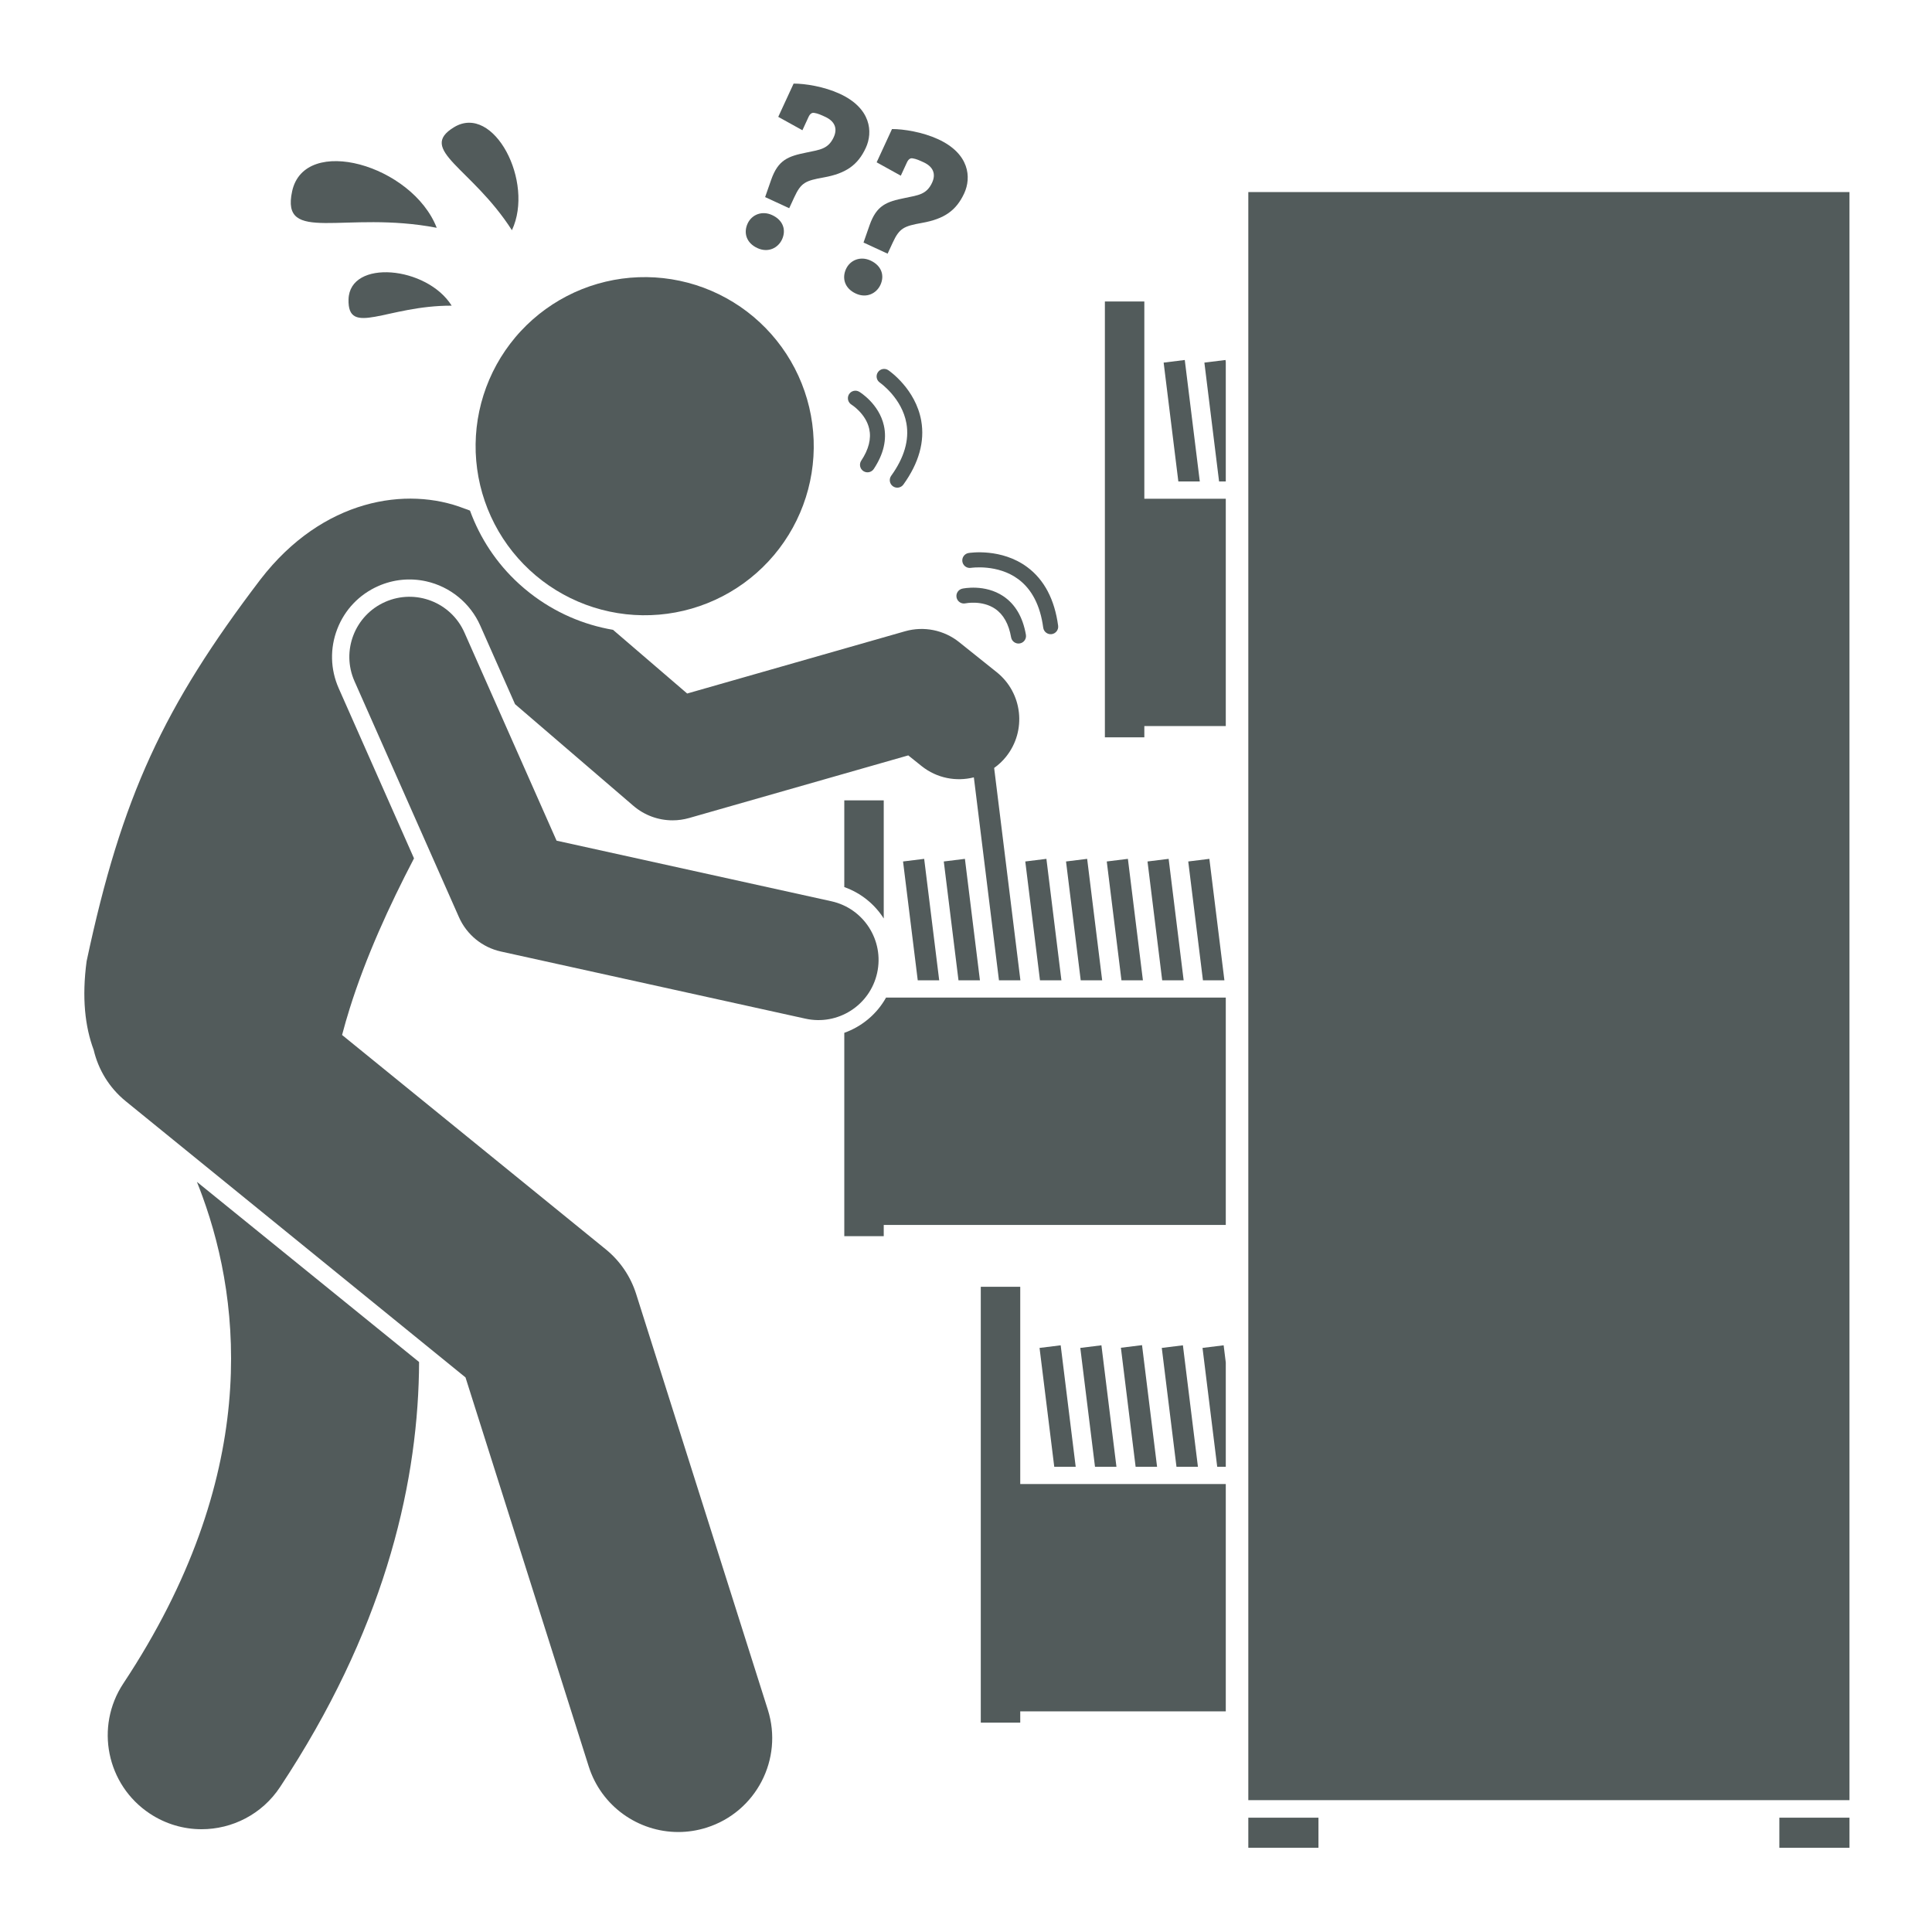<?xml version="1.0" encoding="UTF-8"?> <svg xmlns="http://www.w3.org/2000/svg" xmlns:xlink="http://www.w3.org/1999/xlink" width="1080" zoomAndPan="magnify" viewBox="0 0 810 810" height="1080" preserveAspectRatio="xMidYMid meet" version="1.0"><defs><clipPath id="id1"><path d="M 523 80 L 775.418 80 L 775.418 755 L 523 755 Z M 523 80 " clip-rule="nonzero"></path></clipPath><clipPath id="id2"><path d="M 746 762 L 775.418 762 L 775.418 775 L 746 775 Z M 746 762 " clip-rule="nonzero"></path></clipPath></defs><path fill="#525b5b" d="M 496.723 150.93 L 487.863 152.027 L 494.027 201.855 L 503.02 201.855 Z M 496.723 150.93 " fill-opacity="1" fill-rule="nonzero"></path><path fill="#525b5b" d="M 513.914 151.824 L 513.801 150.93 L 504.945 152.027 L 511.105 201.855 L 513.914 201.855 Z M 513.914 151.824 " fill-opacity="1" fill-rule="nonzero"></path><path fill="#525b5b" d="M 513.914 209.102 L 479.766 209.102 L 479.766 126.398 L 463.227 126.398 L 463.227 309.129 L 479.766 309.129 L 479.766 304.402 L 513.914 304.402 Z M 513.914 209.102 " fill-opacity="1" fill-rule="nonzero"></path><path fill="#525b5b" d="M 378.605 361.176 L 384.77 411.004 L 393.766 411.004 L 387.465 360.078 Z M 378.605 361.176 " fill-opacity="1" fill-rule="nonzero"></path><path fill="#525b5b" d="M 395.688 361.176 L 401.852 411.004 L 410.844 411.004 L 404.547 360.078 Z M 395.688 361.176 " fill-opacity="1" fill-rule="nonzero"></path><path fill="#525b5b" d="M 438.711 360.078 L 429.852 361.176 L 436.016 411.004 L 445.008 411.004 Z M 438.711 360.078 " fill-opacity="1" fill-rule="nonzero"></path><path fill="#525b5b" d="M 455.793 360.078 L 446.934 361.176 L 453.098 411.004 L 462.09 411.004 Z M 455.793 360.078 " fill-opacity="1" fill-rule="nonzero"></path><path fill="#525b5b" d="M 472.875 360.078 L 464.016 361.176 L 470.18 411.004 L 479.172 411.004 Z M 472.875 360.078 " fill-opacity="1" fill-rule="nonzero"></path><path fill="#525b5b" d="M 489.957 360.078 L 481.098 361.176 L 487.258 411.004 L 496.254 411.004 Z M 489.957 360.078 " fill-opacity="1" fill-rule="nonzero"></path><path fill="#525b5b" d="M 507.035 360.078 L 498.176 361.176 L 504.34 411.004 L 513.336 411.004 Z M 507.035 360.078 " fill-opacity="1" fill-rule="nonzero"></path><path fill="#525b5b" d="M 370.512 385.078 L 370.512 335.547 L 353.973 335.547 L 353.973 371.91 C 360.977 374.391 366.719 379.105 370.512 385.078 Z M 370.512 385.078 " fill-opacity="1" fill-rule="nonzero"></path><path fill="#525b5b" d="M 371.48 418.246 C 367.605 425.199 361.316 430.395 353.973 433.016 L 353.973 518.277 L 370.512 518.277 L 370.512 513.551 L 513.914 513.551 L 513.914 418.246 Z M 371.48 418.246 " fill-opacity="1" fill-rule="nonzero"></path><path fill="#525b5b" d="M 444.695 564.023 L 435.836 565.121 L 442 614.945 L 450.992 614.945 Z M 444.695 564.023 " fill-opacity="1" fill-rule="nonzero"></path><path fill="#525b5b" d="M 461.777 564.023 L 452.918 565.121 L 459.082 614.945 L 468.074 614.945 Z M 461.777 564.023 " fill-opacity="1" fill-rule="nonzero"></path><path fill="#525b5b" d="M 478.801 563.957 L 469.941 565.051 L 476.113 614.945 L 485.109 614.945 Z M 478.801 563.957 " fill-opacity="1" fill-rule="nonzero"></path><path fill="#525b5b" d="M 495.938 564.023 L 487.082 565.121 L 493.242 614.945 L 502.238 614.945 Z M 495.938 564.023 " fill-opacity="1" fill-rule="nonzero"></path><path fill="#525b5b" d="M 513.914 571.238 L 513.02 564.023 L 504.16 565.121 L 510.324 614.945 L 513.914 614.945 Z M 513.914 571.238 " fill-opacity="1" fill-rule="nonzero"></path><path fill="#525b5b" d="M 513.914 622.191 L 427.742 622.191 L 427.742 539.492 L 411.199 539.492 L 411.199 722.223 L 427.742 722.223 L 427.742 717.496 L 513.914 717.496 Z M 513.914 622.191 " fill-opacity="1" fill-rule="nonzero"></path><path fill="#525b5b" d="M 82.555 495.5 C 83.359 497.5 84.145 499.559 84.914 501.672 C 101.531 547.359 108.91 619.426 51.719 705.781 C 39.711 723.914 44.676 748.348 62.809 760.359 C 69.5 764.789 77.051 766.91 84.516 766.91 C 97.285 766.91 109.809 760.711 117.387 749.27 C 160.258 684.539 174.656 624.984 175.652 575.434 C 175.684 573.949 175.688 572.488 175.695 571.023 Z M 82.555 495.5 " fill-opacity="1" fill-rule="nonzero"></path><path fill="#525b5b" d="M 39.281 440.191 C 41.203 448.363 45.707 455.996 52.723 461.699 L 195.164 577.488 L 246.824 740.582 C 252.141 757.363 267.645 768.082 284.359 768.082 C 288.297 768.082 292.305 767.484 296.258 766.234 C 316.992 759.664 328.477 737.531 321.91 716.797 L 266.695 542.469 C 264.371 535.141 259.957 528.652 253.992 523.801 L 143.406 433.91 L 143.422 433.902 C 144.395 430.18 145.477 426.457 146.641 422.734 C 153.395 401.211 163.133 379.891 173.574 359.871 L 141.996 288.543 C 138.492 280.617 138.277 271.801 141.402 263.715 C 144.523 255.629 150.609 249.242 158.535 245.734 C 164.902 242.914 171.855 242.215 178.641 243.711 C 188.695 245.93 197.184 252.867 201.344 262.273 L 215.93 295.219 L 265.551 337.844 C 270.184 341.82 276.023 343.93 281.977 343.93 C 284.289 343.93 286.621 343.609 288.902 342.961 L 380.793 316.703 L 386.383 321.18 C 392.789 326.301 400.914 327.77 408.293 325.91 L 418.82 411 L 427.812 411 L 416.801 321.969 C 418.633 320.656 420.332 319.09 421.809 317.242 C 430.504 306.371 428.742 290.512 417.875 281.816 L 402.121 269.215 C 395.746 264.117 387.309 262.422 379.449 264.66 L 288.102 290.762 L 257.016 264.059 C 244.633 261.945 232.59 256.82 222.035 248.531 C 220.496 247.32 218.988 246.043 217.547 244.727 C 208.062 236.07 201.215 225.496 197.047 214.078 C 196.27 213.746 195.477 213.457 194.676 213.203 C 170.66 203.816 135.355 208.984 109.184 242.945 C 68.613 296.246 51.016 333.949 36.379 402.699 C 36.359 402.789 36.336 402.875 36.316 402.969 C 34.266 418.273 35.637 430.422 39.281 440.191 Z M 39.281 440.191 " fill-opacity="1" fill-rule="nonzero"></path><path fill="#525b5b" d="M 367.75 407.898 C 370.75 394.305 362.156 380.855 348.566 377.859 L 233.344 352.453 L 194.719 265.207 C 189.086 252.473 174.199 246.727 161.469 252.363 C 148.738 257.996 142.988 272.883 148.625 285.609 L 192.414 384.52 C 195.66 391.855 202.203 397.207 210.031 398.934 L 337.711 427.086 C 351.305 430.082 364.754 421.492 367.75 407.898 Z M 367.75 407.898 " fill-opacity="1" fill-rule="nonzero"></path><g clip-path="url(#id1)"><path fill="#525b5b" d="M 523.363 80.531 L 775.402 80.531 L 775.402 754.723 L 523.363 754.723 Z M 523.363 80.531 " fill-opacity="1" fill-rule="nonzero"></path></g><path fill="#525b5b" d="M 523.363 762.074 L 523.363 774.676 L 552.77 774.676 L 552.77 762.074 Z M 523.363 762.074 " fill-opacity="1" fill-rule="nonzero"></path><g clip-path="url(#id2)"><path fill="#525b5b" d="M 746 762.074 L 746 774.676 L 775.406 774.676 L 775.406 762.074 Z M 746 762.074 " fill-opacity="1" fill-rule="nonzero"></path></g><path fill="#525b5b" d="M 338.367 167.34 C 338.691 168.453 338.984 169.574 339.254 170.703 C 339.523 171.832 339.762 172.965 339.973 174.105 C 340.188 175.246 340.371 176.391 340.527 177.543 C 340.68 178.691 340.809 179.844 340.906 181 C 341.008 182.156 341.078 183.312 341.121 184.473 C 341.164 185.633 341.176 186.793 341.164 187.953 C 341.148 189.113 341.105 190.27 341.035 191.43 C 340.961 192.586 340.863 193.742 340.734 194.895 C 340.605 196.047 340.449 197.199 340.266 198.344 C 340.082 199.488 339.867 200.629 339.629 201.762 C 339.387 202.898 339.117 204.027 338.824 205.148 C 338.527 206.27 338.203 207.383 337.852 208.488 C 337.504 209.594 337.125 210.691 336.719 211.777 C 336.316 212.867 335.887 213.941 335.426 215.008 C 334.969 216.074 334.488 217.129 333.977 218.172 C 333.469 219.215 332.934 220.246 332.375 221.262 C 331.816 222.277 331.23 223.277 330.621 224.266 C 330.012 225.254 329.379 226.227 328.723 227.184 C 328.066 228.137 327.387 229.078 326.684 230 C 325.984 230.926 325.258 231.828 324.512 232.719 C 323.762 233.605 322.996 234.473 322.207 235.324 C 321.414 236.172 320.605 237.004 319.773 237.812 C 318.945 238.621 318.094 239.41 317.227 240.18 C 316.355 240.949 315.469 241.695 314.562 242.418 C 313.656 243.145 312.734 243.848 311.793 244.527 C 310.852 245.203 309.895 245.859 308.922 246.492 C 307.949 247.125 306.965 247.734 305.961 248.316 C 304.957 248.902 303.941 249.461 302.914 249.996 C 301.883 250.527 300.84 251.035 299.785 251.52 C 298.73 252.004 297.664 252.461 296.586 252.891 C 295.508 253.32 294.422 253.723 293.324 254.102 C 292.227 254.477 291.121 254.828 290.008 255.152 C 288.895 255.473 287.773 255.77 286.645 256.039 C 285.516 256.305 284.379 256.547 283.238 256.758 C 282.098 256.969 280.953 257.152 279.805 257.309 C 278.656 257.465 277.504 257.594 276.348 257.691 C 275.191 257.789 274.031 257.863 272.875 257.902 C 271.715 257.945 270.555 257.961 269.395 257.945 C 268.234 257.93 267.074 257.887 265.918 257.816 C 264.758 257.746 263.605 257.645 262.453 257.52 C 261.297 257.391 260.148 257.234 259.004 257.047 C 257.859 256.863 256.719 256.652 255.582 256.41 C 254.449 256.172 253.32 255.902 252.199 255.605 C 251.078 255.309 249.961 254.988 248.855 254.637 C 247.75 254.285 246.656 253.906 245.566 253.504 C 244.48 253.098 243.402 252.668 242.336 252.211 C 241.27 251.754 240.215 251.27 239.176 250.762 C 238.133 250.254 237.102 249.719 236.086 249.16 C 235.07 248.598 234.066 248.016 233.082 247.406 C 232.094 246.797 231.121 246.164 230.164 245.508 C 229.207 244.852 228.27 244.172 227.344 243.469 C 226.422 242.766 225.516 242.043 224.629 241.293 C 223.742 240.547 222.875 239.777 222.023 238.988 C 221.172 238.199 220.344 237.391 219.535 236.559 C 218.723 235.727 217.934 234.879 217.168 234.008 C 216.398 233.141 215.652 232.25 214.926 231.348 C 214.203 230.441 213.5 229.516 212.82 228.578 C 212.141 227.637 211.484 226.68 210.852 225.707 C 210.223 224.734 209.613 223.746 209.027 222.746 C 208.445 221.742 207.887 220.727 207.352 219.695 C 206.816 218.664 206.309 217.625 205.828 216.57 C 205.344 215.516 204.887 214.449 204.457 213.371 C 204.027 212.293 203.621 211.207 203.246 210.109 C 202.867 209.012 202.52 207.906 202.195 206.793 C 201.871 205.676 201.578 204.555 201.309 203.426 C 201.043 202.297 200.801 201.164 200.59 200.023 C 200.379 198.883 200.195 197.738 200.039 196.59 C 199.883 195.438 199.754 194.285 199.656 193.129 C 199.555 191.973 199.484 190.816 199.441 189.656 C 199.398 188.496 199.387 187.34 199.402 186.18 C 199.414 185.02 199.457 183.859 199.531 182.699 C 199.602 181.543 199.699 180.387 199.828 179.234 C 199.957 178.082 200.113 176.934 200.297 175.789 C 200.484 174.641 200.695 173.5 200.938 172.367 C 201.176 171.23 201.445 170.105 201.742 168.98 C 202.035 167.859 202.359 166.746 202.711 165.641 C 203.062 164.535 203.438 163.438 203.844 162.352 C 204.246 161.262 204.68 160.188 205.137 159.121 C 205.594 158.055 206.074 157 206.586 155.957 C 207.094 154.914 207.629 153.887 208.188 152.871 C 208.746 151.852 209.332 150.852 209.941 149.863 C 210.551 148.875 211.184 147.906 211.84 146.949 C 212.496 145.992 213.176 145.051 213.879 144.129 C 214.582 143.207 215.305 142.301 216.051 141.414 C 216.801 140.527 217.566 139.656 218.359 138.809 C 219.148 137.957 219.957 137.129 220.789 136.316 C 221.617 135.508 222.469 134.719 223.34 133.949 C 224.207 133.184 225.094 132.434 226 131.711 C 226.906 130.984 227.828 130.285 228.77 129.605 C 229.711 128.926 230.668 128.27 231.641 127.637 C 232.613 127.004 233.602 126.395 234.602 125.812 C 235.605 125.227 236.621 124.668 237.652 124.137 C 238.68 123.602 239.723 123.094 240.777 122.609 C 241.832 122.129 242.898 121.672 243.977 121.238 C 245.055 120.809 246.141 120.406 247.238 120.027 C 248.336 119.652 249.441 119.301 250.555 118.98 C 251.668 118.656 252.789 118.359 253.918 118.094 C 255.047 117.824 256.184 117.586 257.324 117.371 C 258.465 117.16 259.609 116.977 260.758 116.82 C 261.906 116.664 263.062 116.539 264.215 116.438 C 265.371 116.34 266.531 116.27 267.691 116.227 C 268.848 116.184 270.008 116.168 271.168 116.184 C 272.328 116.199 273.488 116.242 274.645 116.312 C 275.805 116.383 276.957 116.484 278.113 116.613 C 279.266 116.742 280.414 116.898 281.559 117.082 C 282.703 117.266 283.844 117.48 284.98 117.719 C 286.113 117.961 287.242 118.227 288.363 118.523 C 289.488 118.82 290.602 119.145 291.707 119.492 C 292.812 119.844 293.91 120.223 294.996 120.625 C 296.082 121.031 297.16 121.461 298.227 121.918 C 299.293 122.375 300.348 122.859 301.391 123.367 C 302.43 123.879 303.461 124.414 304.477 124.973 C 305.492 125.531 306.496 126.117 307.484 126.723 C 308.469 127.332 309.441 127.965 310.398 128.621 C 311.355 129.277 312.293 129.957 313.219 130.66 C 314.141 131.363 315.047 132.09 315.934 132.836 C 316.82 133.582 317.691 134.352 318.539 135.141 C 319.391 135.93 320.219 136.742 321.027 137.57 C 321.84 138.402 322.629 139.254 323.398 140.121 C 324.164 140.992 324.91 141.879 325.637 142.785 C 326.359 143.691 327.062 144.613 327.742 145.555 C 328.422 146.496 329.078 147.449 329.711 148.422 C 330.344 149.395 330.949 150.383 331.535 151.387 C 332.117 152.387 332.676 153.406 333.211 154.434 C 333.746 155.465 334.254 156.508 334.738 157.562 C 335.219 158.617 335.676 159.684 336.105 160.758 C 336.535 161.836 336.941 162.926 337.316 164.02 C 337.695 165.117 338.047 166.223 338.367 167.34 Z M 338.367 167.34 " fill-opacity="1" fill-rule="nonzero"></path><path fill="#525b5b" d="M 361.961 197.5 C 363.414 198.465 365.367 198.066 366.332 196.617 C 370.465 190.387 371.891 184.258 370.566 178.387 C 368.527 169.328 360.59 164.457 360.254 164.254 C 358.77 163.355 356.844 163.836 355.941 165.316 C 355.879 165.418 355.824 165.523 355.777 165.629 C 355.109 167.059 355.613 168.797 356.992 169.645 C 357.051 169.68 363.016 173.402 364.434 179.824 C 365.34 183.938 364.215 188.418 361.078 193.133 C 360.121 194.582 360.512 196.539 361.961 197.5 Z M 361.961 197.5 " fill-opacity="1" fill-rule="nonzero"></path><path fill="#525b5b" d="M 374.352 203.867 C 375.762 204.883 377.73 204.562 378.75 203.152 C 385.258 194.113 387.773 185.109 386.227 176.379 C 383.871 163.098 372.902 155.527 372.434 155.211 C 371 154.238 369.047 154.613 368.07 156.047 C 367.973 156.191 367.887 156.344 367.816 156.496 C 367.176 157.867 367.605 159.539 368.895 160.422 C 368.984 160.488 378.176 166.898 380.031 177.543 C 381.25 184.512 379.102 191.891 373.637 199.469 C 372.625 200.887 372.941 202.852 374.352 203.867 Z M 374.352 203.867 " fill-opacity="1" fill-rule="nonzero"></path><path fill="#525b5b" d="M 420.656 249.969 C 412.945 244.789 403.832 246.711 403.449 246.797 C 401.754 247.168 400.688 248.84 401.051 250.535 C 401.074 250.652 401.105 250.766 401.145 250.875 C 401.645 252.371 403.207 253.289 404.789 252.953 C 404.855 252.938 411.746 251.543 417.191 255.23 C 420.676 257.59 422.941 261.617 423.91 267.199 C 424.207 268.906 425.84 270.059 427.551 269.762 C 429.266 269.465 430.414 267.832 430.117 266.117 C 428.836 258.75 425.652 253.32 420.656 249.969 Z M 420.656 249.969 " fill-opacity="1" fill-rule="nonzero"></path><path fill="#525b5b" d="M 403.48 235.465 C 403.508 235.637 403.551 235.805 403.605 235.965 C 404.086 237.398 405.547 238.32 407.09 238.074 C 407.199 238.059 418.281 236.391 426.945 242.844 C 432.625 247.07 436.141 253.902 437.379 263.164 C 437.621 264.891 439.203 266.098 440.926 265.867 C 442.648 265.633 443.859 264.047 443.625 262.324 C 442.137 251.285 437.773 243.016 430.645 237.742 C 419.801 229.715 406.633 231.766 406.078 231.855 C 404.363 232.137 403.203 233.75 403.48 235.465 Z M 403.48 235.465 " fill-opacity="1" fill-rule="nonzero"></path><path fill="#525b5b" d="M 333.012 82.68 C 335.855 76.523 337.73 75.754 345.367 74.383 C 354.656 72.719 359.664 69.199 362.996 61.984 C 366.062 55.348 365.188 45.375 352.105 39.332 C 345.469 36.266 337.516 35.039 332.727 35.047 L 326.285 48.992 L 336.414 54.605 L 338.988 49.027 C 339.609 47.68 340.449 47.133 341.402 47.34 C 342.832 47.531 344.371 48.242 346.004 49 C 349.758 50.73 351.316 53.672 349.539 57.52 C 347.23 62.52 343.73 62.77 338.172 63.938 C 330.445 65.504 326.27 66.961 323.309 75.395 L 320.781 82.633 L 330.879 87.297 Z M 333.012 82.68 " fill-opacity="1" fill-rule="nonzero"></path><path fill="#525b5b" d="M 317.555 104.016 C 322.074 106.105 326.227 103.938 327.871 100.379 C 329.695 96.434 328.336 92.305 323.719 90.172 C 319.484 88.219 315.176 89.965 313.445 93.715 C 311.668 97.562 312.844 101.84 317.555 104.016 Z M 317.555 104.016 " fill-opacity="1" fill-rule="nonzero"></path><path fill="#525b5b" d="M 379.426 82.996 C 371.699 84.562 367.523 86.016 364.562 94.453 L 362.035 101.691 L 372.137 106.355 L 374.27 101.738 C 377.113 95.582 378.984 94.812 386.621 93.438 C 395.91 91.777 400.922 88.254 404.254 81.043 C 407.32 74.406 406.441 64.43 393.359 58.387 C 386.723 55.32 378.77 54.098 373.98 54.102 L 367.539 68.051 L 377.668 73.66 L 380.242 68.082 C 380.867 66.738 381.703 66.188 382.656 66.398 C 384.086 66.59 385.625 67.301 387.258 68.055 C 391.012 69.789 392.57 72.727 390.793 76.574 C 388.484 81.578 384.984 81.828 379.426 82.996 Z M 379.426 82.996 " fill-opacity="1" fill-rule="nonzero"></path><path fill="#525b5b" d="M 358.809 123.074 C 363.332 125.16 367.48 122.996 369.125 119.438 C 370.949 115.492 369.59 111.363 364.973 109.23 C 360.738 107.273 356.43 109.02 354.699 112.77 C 352.922 116.617 354.098 120.898 358.809 123.074 Z M 358.809 123.074 " fill-opacity="1" fill-rule="nonzero"></path><path fill="#525b5b" d="M 183.102 95.504 C 172.832 69.168 127.707 56.234 122.484 80.172 C 117.57 102.703 144.434 88.086 183.102 95.504 Z M 183.102 95.504 " fill-opacity="1" fill-rule="nonzero"></path><path fill="#525b5b" d="M 214.625 96.52 C 224.16 76.254 206.984 43.266 190.379 53.32 C 174.754 62.785 197.801 70.25 214.625 96.52 Z M 214.625 96.52 " fill-opacity="1" fill-rule="nonzero"></path><path fill="#525b5b" d="M 146.125 125.492 C 145.672 141.461 162.086 128.062 189.363 128.152 C 178.992 111.539 146.609 108.523 146.125 125.492 Z M 146.125 125.492 " fill-opacity="1" fill-rule="nonzero"></path></svg> 